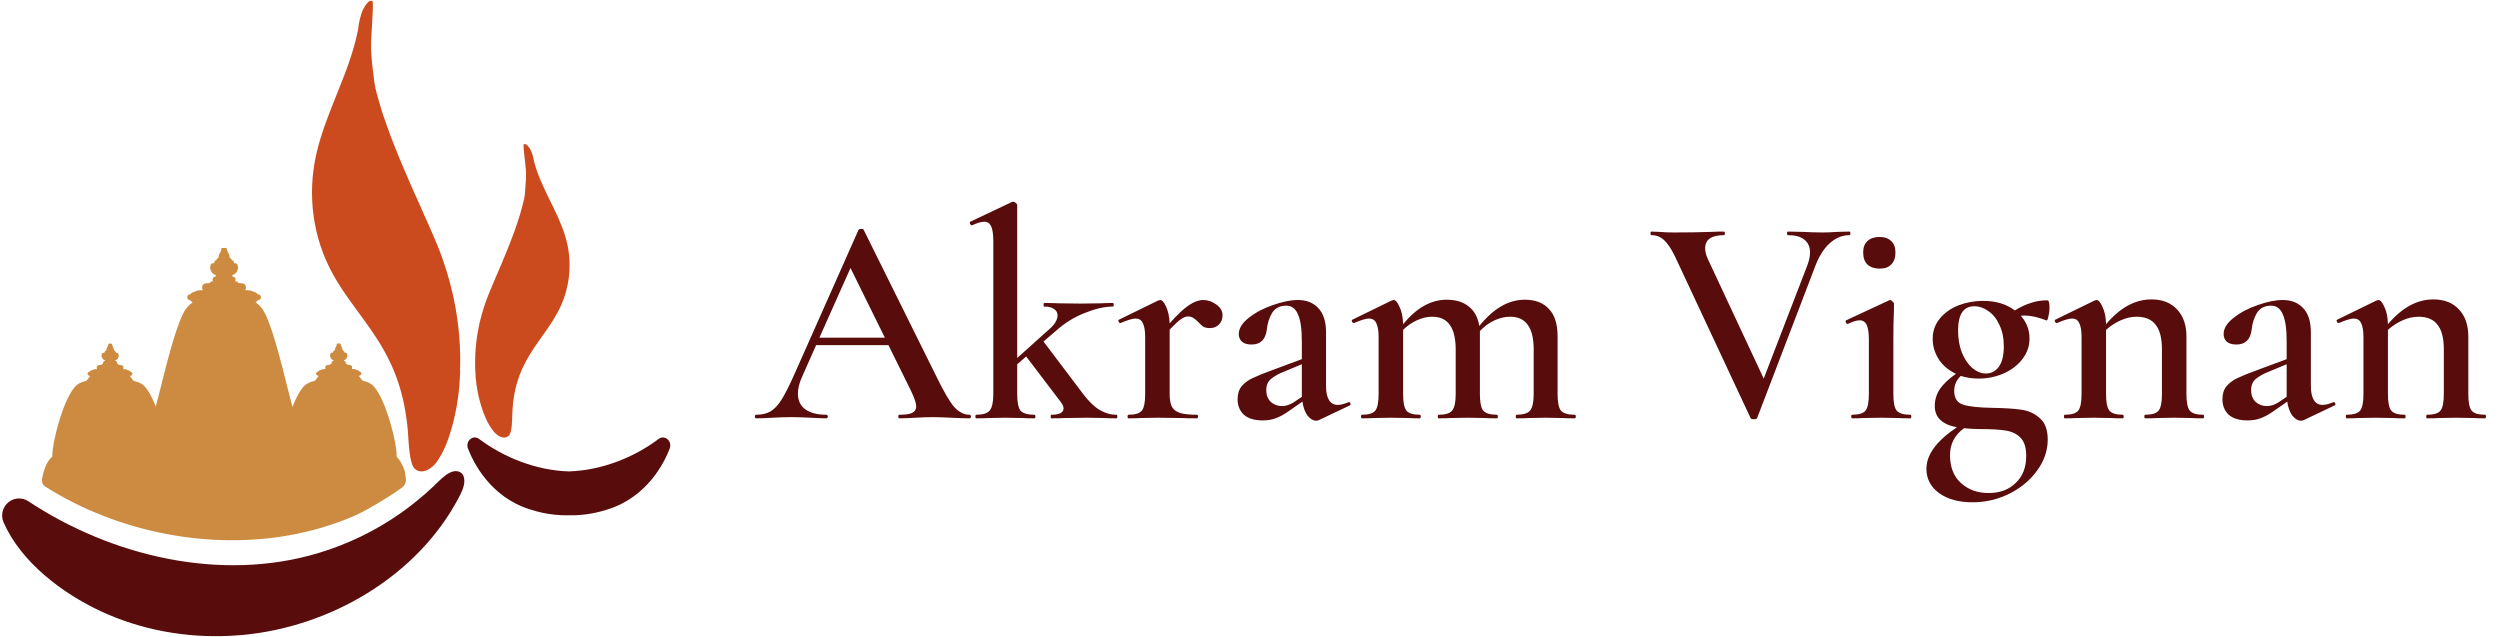 <svg xmlns="http://www.w3.org/2000/svg" width="251" height="64" viewBox="0 0 251 64" fill="none"><g clip-path="url(#clip0_2273_968)"><path d="M0.867 50.409C1.439 49.955 2.238 49.921 2.844 50.325C11.207 55.861 22.17 58.461 31.947 55.533C34.9 54.65 37.693 53.295 40.217 51.528C41.387 50.704 42.497 49.795 43.541 48.811C44.138 48.255 45.324 46.842 46.267 47.448C46.536 47.624 46.629 47.978 46.62 48.306C46.603 48.878 46.351 49.408 46.09 49.905C41.908 57.898 33.057 62.996 24.223 63.762C23.845 63.795 23.457 63.821 23.079 63.837C18.662 64.056 14.169 63.249 10.147 61.381C6.277 59.58 2.121 56.459 0.354 52.437C0.051 51.73 0.253 50.897 0.867 50.409Z" fill="#590C0C"></path><path d="M51.096 43.729C51.424 43.393 51.416 42.097 51.433 41.584C51.433 41.466 51.441 41.348 51.45 41.23C51.475 40.7 51.534 40.17 51.626 39.649C51.786 38.74 52.055 37.857 52.434 37.015C52.897 36.006 53.46 35.139 54.049 34.306C54.714 33.364 55.404 32.447 55.984 31.37C57.238 29.056 57.524 26.347 56.784 23.831C56.018 21.206 54.31 18.875 53.62 16.217L53.612 16.2C53.612 16.192 53.595 16.107 53.587 16.032C53.578 15.99 53.578 15.956 53.57 15.939C53.519 15.704 53.452 15.468 53.359 15.241C53.267 15.005 53.124 14.787 52.947 14.601C52.913 14.568 52.88 14.543 52.846 14.517C52.804 14.492 52.762 14.475 52.72 14.467H52.695L52.594 14.475C52.51 14.484 52.611 15.333 52.695 16.074C52.745 16.494 52.787 16.881 52.796 17.033C52.846 17.664 52.787 18.337 52.737 18.977C52.72 19.145 52.712 19.321 52.695 19.498C52.686 19.624 52.669 19.75 52.644 19.868C52.619 19.986 52.594 20.112 52.56 20.23C52.526 20.382 52.484 20.525 52.451 20.659C52.425 20.752 52.4 20.844 52.375 20.937C52.358 20.996 52.341 21.055 52.325 21.113C52.308 21.172 52.291 21.231 52.274 21.29C52.257 21.349 52.249 21.4 52.232 21.459C52.215 21.517 52.198 21.576 52.173 21.635C52.139 21.736 52.106 21.837 52.081 21.938C52.038 22.064 52.005 22.199 51.954 22.317L51.929 22.401L51.904 22.485C51.803 22.813 51.643 23.234 51.517 23.57L51.483 23.663L51.231 24.328C51.197 24.42 51.163 24.513 51.121 24.605L51.105 24.656L51.054 24.782C51.029 24.849 51.004 24.916 50.97 24.984C50.903 25.135 50.844 25.287 50.785 25.438C50.718 25.615 50.642 25.791 50.566 25.968L50.499 26.128L50.431 26.296C50.389 26.397 50.347 26.507 50.297 26.616C50.246 26.725 50.204 26.843 50.154 26.953L50.011 27.281C49.952 27.407 49.885 27.567 49.826 27.71C49.8 27.785 49.767 27.853 49.733 27.929L49.456 28.585L49.355 28.829C48.934 29.83 48.681 30.453 48.353 31.622C48.151 32.362 47.992 33.111 47.882 33.869C47.773 34.626 47.714 35.383 47.705 36.149V36.224C47.705 36.342 47.705 36.452 47.705 36.561C47.705 36.595 47.705 36.62 47.705 36.645C47.705 36.67 47.705 36.729 47.705 36.763C47.705 36.797 47.705 36.822 47.705 36.855C47.705 36.889 47.705 36.94 47.705 36.965C47.705 37.015 47.722 37.251 47.731 37.461C47.739 37.638 47.764 37.789 47.756 37.798L47.748 37.823L47.849 38.715L47.857 38.732C47.857 38.732 47.882 38.875 47.899 38.984C47.907 39.06 47.916 39.127 47.924 39.144L48 39.556C48.017 39.649 48.042 39.767 48.076 39.893C48.118 40.069 48.168 40.246 48.202 40.372C48.353 40.928 48.538 41.474 48.774 42.005C48.959 42.425 49.186 42.821 49.464 43.191C49.523 43.267 49.582 43.334 49.632 43.401C49.7 43.468 49.767 43.536 49.843 43.595C50.331 44.015 50.81 44.024 51.096 43.729Z" fill="#CB4B1F"></path><path d="M46.199 36.729C46.208 36.392 46.216 36.014 46.208 35.929C46.208 35.879 46.199 35.812 46.199 35.744C46.199 35.677 46.199 35.635 46.199 35.593C46.199 35.534 46.199 35.467 46.199 35.399C46.199 35.357 46.191 35.315 46.191 35.265C46.191 35.08 46.182 34.903 46.174 34.718L46.166 34.6C46.098 33.38 45.955 32.16 45.745 30.949C45.526 29.737 45.24 28.551 44.887 27.373C44.323 25.522 43.894 24.537 43.204 22.964L43.036 22.577L42.573 21.551C42.514 21.424 42.472 21.315 42.422 21.197C42.321 20.962 42.211 20.709 42.119 20.516L41.891 20.003C41.816 19.826 41.74 19.649 41.656 19.481C41.572 19.313 41.504 19.136 41.429 18.976L41.311 18.707L41.202 18.454C41.075 18.185 40.958 17.899 40.84 17.622C40.739 17.378 40.638 17.142 40.528 16.898C40.486 16.797 40.436 16.688 40.394 16.587L40.31 16.385L40.276 16.3C40.209 16.149 40.15 15.998 40.091 15.863L39.67 14.811L39.611 14.668C39.401 14.138 39.132 13.465 38.964 12.952L38.913 12.817L38.862 12.683C38.787 12.489 38.719 12.279 38.652 12.077C38.602 11.917 38.543 11.749 38.484 11.597C38.45 11.513 38.417 11.421 38.391 11.32C38.366 11.219 38.333 11.135 38.307 11.05C38.282 10.966 38.248 10.865 38.223 10.773C38.198 10.68 38.164 10.588 38.139 10.495C38.097 10.352 38.055 10.201 38.013 10.049C37.946 9.822 37.878 9.595 37.819 9.359C37.769 9.166 37.718 8.972 37.676 8.779C37.634 8.585 37.6 8.383 37.575 8.181C37.542 7.895 37.508 7.626 37.474 7.348C37.348 6.314 37.222 5.245 37.256 4.219C37.264 3.975 37.298 3.352 37.34 2.67C37.415 1.476 37.499 0.096 37.373 0.088L37.222 0.079L37.18 0.088C37.112 0.113 37.045 0.146 36.986 0.188C36.936 0.231 36.885 0.281 36.843 0.34C36.583 0.66 36.389 1.013 36.271 1.408C36.153 1.787 36.061 2.166 36.002 2.553C36.002 2.57 35.993 2.628 35.985 2.696C35.977 2.814 35.96 2.957 35.951 2.965L35.943 2.999C35.102 7.332 32.704 11.236 31.745 15.527C30.844 19.557 31.383 23.89 33.461 27.592C34.395 29.266 35.497 30.679 36.557 32.143C37.499 33.439 38.408 34.777 39.165 36.367C39.797 37.696 40.259 39.093 40.554 40.532C40.722 41.365 40.848 42.214 40.932 43.064C40.949 43.249 40.966 43.434 40.974 43.628C41.033 44.452 41.101 46.531 41.622 47.044C42.068 47.49 42.783 47.431 43.49 46.783C43.599 46.682 43.7 46.573 43.793 46.455C43.877 46.346 43.953 46.236 44.037 46.102C44.424 45.487 44.744 44.823 44.979 44.133C45.291 43.258 45.535 42.366 45.72 41.457C45.762 41.255 45.821 40.961 45.871 40.675C45.905 40.464 45.938 40.271 45.955 40.119L46.048 39.446C46.056 39.413 46.065 39.303 46.073 39.185C46.09 39 46.107 38.773 46.115 38.765L46.123 38.731L46.208 37.284L46.199 37.25C46.174 37.259 46.191 37.015 46.199 36.729Z" fill="#CB4B1F"></path><path d="M66.998 44.083C66.745 43.881 66.384 43.872 66.131 44.066C63.565 45.992 60.326 47.229 57.112 47.33C53.898 47.229 50.659 45.984 48.093 44.066C47.832 43.864 47.478 43.872 47.226 44.083C46.948 44.31 46.847 44.688 46.982 45.025C47.512 46.413 49.212 49.88 53.174 51.133C53.41 51.209 53.654 51.276 53.889 51.343C54.672 51.554 55.471 51.68 56.279 51.722C56.557 51.739 56.834 51.739 57.112 51.731C57.389 51.739 57.667 51.739 57.945 51.722C58.752 51.68 59.552 51.554 60.334 51.343C60.578 51.285 60.814 51.209 61.049 51.133C65.021 49.871 66.712 46.413 67.242 45.025C67.368 44.688 67.275 44.31 66.998 44.083Z" fill="#590C0C"></path><path d="M40.739 47.944C40.823 48.34 40.663 48.752 40.327 48.979C38.77 50.081 36.936 51.167 35.674 51.747C35.565 51.798 35.464 51.84 35.363 51.882C27.563 55.188 18.35 54.886 10.433 51.815C8.38 51.024 6.411 50.031 4.552 48.861C4.3 48.702 4.165 48.399 4.216 48.104C4.333 47.456 4.611 46.354 5.25 45.849C5.225 45.042 5.629 43.115 6.201 41.466C6.698 40.027 7.337 38.765 7.968 38.487C8.162 38.378 8.372 38.302 8.591 38.26C8.675 38.243 8.7 38.235 9.037 37.772C9.02 37.755 9.011 37.747 8.994 37.73C8.944 37.722 8.893 37.705 8.86 37.671C8.818 37.638 8.801 37.587 8.793 37.537V37.528V37.52V37.511V37.503V37.495C8.801 37.444 8.826 37.402 8.868 37.368C8.902 37.335 8.952 37.318 9.003 37.31C9.079 37.217 9.18 37.158 9.297 37.15C9.339 37.116 9.39 37.091 9.449 37.082C9.516 37.066 9.583 37.066 9.651 37.066H9.735C9.718 37.023 9.71 36.973 9.71 36.931V36.923C9.71 36.662 9.903 36.653 10.071 36.645C10.139 36.636 10.214 36.636 10.214 36.603C10.214 36.561 10.248 36.527 10.29 36.527H10.357C10.349 36.502 10.341 36.468 10.341 36.443C10.341 36.384 10.366 36.325 10.408 36.291C10.442 36.258 10.484 36.241 10.534 36.233C10.534 36.224 10.534 36.224 10.534 36.216C10.534 36.207 10.534 36.191 10.543 36.182C10.391 36.132 10.273 36.014 10.223 35.871C10.206 35.812 10.189 35.753 10.189 35.694C10.189 35.644 10.206 35.585 10.223 35.534C10.248 35.467 10.315 35.425 10.391 35.425H10.475V35.408C10.475 35.358 10.501 35.307 10.543 35.273C10.568 35.257 10.593 35.24 10.618 35.24C10.618 35.198 10.635 35.164 10.669 35.139C10.677 35.13 10.686 35.122 10.694 35.122V35.105C10.694 34.996 10.728 34.886 10.795 34.794C10.837 34.727 10.862 34.651 10.871 34.575C10.871 34.533 10.904 34.499 10.946 34.499H11.174C11.216 34.499 11.249 34.533 11.249 34.575C11.249 34.651 11.274 34.735 11.325 34.794C11.392 34.886 11.426 35.004 11.426 35.122C11.434 35.13 11.443 35.13 11.451 35.139C11.485 35.164 11.502 35.198 11.502 35.24C11.527 35.248 11.552 35.257 11.577 35.273C11.62 35.307 11.645 35.349 11.645 35.408V35.425H11.72C11.796 35.425 11.864 35.467 11.889 35.534C11.906 35.585 11.922 35.635 11.922 35.694C11.922 35.753 11.914 35.812 11.889 35.871C11.838 36.022 11.72 36.14 11.569 36.182C11.577 36.191 11.577 36.207 11.577 36.216C11.577 36.224 11.577 36.224 11.577 36.233C11.62 36.241 11.662 36.258 11.704 36.291C11.746 36.334 11.771 36.384 11.771 36.443C11.771 36.468 11.762 36.502 11.754 36.527H11.813C11.855 36.527 11.889 36.561 11.889 36.603C11.889 36.636 11.956 36.636 12.032 36.645C12.209 36.653 12.394 36.662 12.394 36.923V36.931C12.394 36.981 12.385 37.023 12.36 37.066H12.444C12.511 37.066 12.579 37.074 12.637 37.082C12.696 37.091 12.747 37.116 12.789 37.15C12.848 37.158 12.907 37.175 12.957 37.2C13.008 37.225 13.05 37.259 13.084 37.31C13.134 37.31 13.184 37.335 13.218 37.368C13.26 37.402 13.285 37.444 13.294 37.495V37.503V37.511V37.52V37.528V37.537C13.285 37.587 13.26 37.638 13.226 37.671C13.193 37.705 13.142 37.73 13.092 37.73C13.084 37.747 13.067 37.764 13.05 37.772C13.386 38.235 13.412 38.243 13.496 38.26C13.714 38.302 13.925 38.386 14.118 38.487C14.648 38.715 15.187 39.657 15.641 40.818C15.751 40.397 15.843 40.052 15.902 39.817C16.777 36.291 17.787 32.253 18.662 31.016C18.855 30.764 19.091 30.537 19.343 30.352C19.326 30.343 19.309 30.335 19.293 30.326C19.242 30.293 19.192 30.251 19.158 30.2C19.15 30.192 19.141 30.175 19.133 30.166H19.124C19.04 30.158 18.965 30.124 18.897 30.066C18.838 30.007 18.805 29.931 18.796 29.855V29.847V29.822V29.813C18.805 29.737 18.847 29.67 18.897 29.62C18.965 29.569 19.04 29.535 19.124 29.535C19.175 29.46 19.242 29.401 19.318 29.359C19.402 29.308 19.503 29.283 19.604 29.275C19.671 29.216 19.756 29.174 19.84 29.165C19.941 29.14 20.05 29.132 20.159 29.14H20.37C20.361 29.123 20.344 29.106 20.336 29.081C20.302 29.014 20.294 28.947 20.294 28.879C20.294 28.467 20.588 28.45 20.858 28.433C20.992 28.425 21.119 28.416 21.127 28.341C21.127 28.29 21.16 28.257 21.203 28.248C21.203 28.248 21.203 28.248 21.211 28.248H21.396C21.363 28.198 21.337 28.139 21.337 28.072C21.337 27.987 21.379 27.903 21.438 27.844C21.506 27.794 21.581 27.76 21.665 27.76C21.657 27.735 21.648 27.718 21.657 27.693C21.657 27.668 21.665 27.642 21.674 27.617C21.421 27.55 21.219 27.365 21.144 27.112C21.11 27.028 21.102 26.936 21.102 26.843C21.102 26.759 21.119 26.675 21.152 26.599C21.194 26.498 21.295 26.422 21.404 26.422H21.514C21.506 26.406 21.506 26.38 21.506 26.363C21.506 26.288 21.539 26.221 21.598 26.178C21.64 26.145 21.691 26.119 21.741 26.111V26.094C21.741 26.035 21.775 25.977 21.825 25.943C21.859 25.918 21.892 25.901 21.935 25.901C21.935 25.707 21.985 25.522 22.094 25.371C22.17 25.261 22.221 25.127 22.221 24.992V24.984C22.221 24.933 22.263 24.899 22.313 24.891H22.683C22.734 24.891 22.767 24.933 22.776 24.984V24.992C22.784 25.127 22.826 25.261 22.902 25.371C23.012 25.53 23.062 25.716 23.062 25.901C23.104 25.909 23.138 25.918 23.171 25.943C23.222 25.977 23.256 26.035 23.256 26.094V26.111C23.306 26.119 23.357 26.145 23.398 26.178C23.457 26.221 23.491 26.288 23.491 26.363C23.491 26.38 23.491 26.406 23.483 26.422H23.592C23.701 26.422 23.802 26.498 23.845 26.599C23.878 26.675 23.895 26.759 23.895 26.843C23.895 26.936 23.878 27.028 23.853 27.112C23.777 27.365 23.575 27.55 23.314 27.617C23.331 27.642 23.34 27.668 23.331 27.693C23.331 27.718 23.323 27.735 23.323 27.76C23.407 27.76 23.483 27.794 23.55 27.844C23.609 27.903 23.651 27.987 23.651 28.072C23.651 28.139 23.634 28.198 23.592 28.248H23.777C23.828 28.248 23.861 28.282 23.861 28.332C23.861 28.332 23.861 28.332 23.861 28.341C23.861 28.416 23.988 28.425 24.131 28.433C24.391 28.442 24.686 28.467 24.694 28.879C24.694 28.947 24.677 29.022 24.652 29.081C24.644 29.098 24.635 29.123 24.619 29.14H24.829C24.938 29.14 25.039 29.148 25.149 29.165C25.241 29.174 25.317 29.216 25.384 29.275C25.485 29.283 25.578 29.308 25.67 29.359C25.746 29.401 25.813 29.46 25.864 29.535C25.948 29.535 26.024 29.569 26.091 29.62C26.15 29.67 26.183 29.737 26.2 29.813V29.822V29.838V29.847C26.192 29.931 26.158 30.007 26.099 30.057C26.04 30.116 25.956 30.15 25.872 30.158H25.864C25.855 30.166 25.847 30.183 25.838 30.192C25.796 30.242 25.754 30.284 25.704 30.318C25.687 30.326 25.67 30.335 25.653 30.343C25.914 30.528 26.141 30.755 26.335 31.008C27.21 32.245 28.211 36.283 29.086 39.8C29.145 40.052 29.246 40.414 29.364 40.86C29.826 39.682 30.373 38.715 30.912 38.479C31.105 38.37 31.316 38.294 31.535 38.252C31.619 38.235 31.644 38.227 31.98 37.764C31.964 37.747 31.955 37.739 31.938 37.722C31.888 37.713 31.837 37.697 31.804 37.663C31.762 37.629 31.736 37.579 31.736 37.528V37.52V37.511V37.503V37.495V37.486C31.745 37.436 31.77 37.394 31.812 37.36C31.846 37.326 31.896 37.301 31.947 37.301C31.98 37.259 32.023 37.217 32.073 37.192C32.123 37.158 32.182 37.141 32.241 37.141C32.283 37.108 32.334 37.082 32.393 37.074C32.46 37.057 32.527 37.057 32.586 37.057H32.679C32.662 37.015 32.645 36.965 32.654 36.923V36.914C32.654 36.653 32.847 36.645 33.015 36.636C33.083 36.628 33.15 36.628 33.158 36.594C33.158 36.552 33.192 36.519 33.234 36.519H33.301C33.293 36.493 33.285 36.46 33.285 36.435C33.285 36.376 33.31 36.317 33.352 36.283C33.386 36.249 33.436 36.233 33.478 36.224C33.478 36.216 33.47 36.216 33.478 36.207C33.478 36.199 33.478 36.182 33.486 36.174C33.335 36.123 33.217 36.005 33.167 35.862C33.15 35.804 33.142 35.745 33.142 35.686C33.142 35.635 33.158 35.576 33.175 35.526C33.2 35.459 33.268 35.408 33.343 35.408H33.419V35.391C33.419 35.341 33.444 35.29 33.486 35.257C33.512 35.24 33.537 35.223 33.562 35.223C33.562 35.181 33.579 35.147 33.613 35.122C33.621 35.114 33.63 35.105 33.638 35.105V35.088C33.638 34.979 33.68 34.87 33.739 34.777C33.789 34.71 33.815 34.634 33.815 34.558C33.815 34.516 33.848 34.483 33.89 34.483H34.126C34.168 34.483 34.202 34.516 34.202 34.558C34.202 34.634 34.235 34.718 34.277 34.777C34.345 34.878 34.378 34.987 34.378 35.105C34.387 35.114 34.395 35.114 34.404 35.122C34.437 35.147 34.454 35.181 34.454 35.223C34.479 35.231 34.505 35.24 34.53 35.257C34.572 35.29 34.589 35.341 34.597 35.391V35.408H34.673C34.748 35.408 34.816 35.45 34.841 35.526C34.866 35.576 34.875 35.627 34.875 35.686C34.875 35.745 34.866 35.804 34.849 35.862C34.799 36.014 34.681 36.123 34.53 36.174C34.53 36.182 34.53 36.199 34.53 36.207C34.53 36.216 34.53 36.216 34.53 36.224C34.572 36.233 34.622 36.249 34.656 36.283C34.698 36.325 34.723 36.376 34.723 36.435C34.723 36.46 34.715 36.493 34.706 36.519H34.774C34.816 36.519 34.849 36.552 34.849 36.586C34.849 36.62 34.917 36.62 34.992 36.628C35.161 36.636 35.354 36.645 35.354 36.906V36.914C35.354 36.965 35.346 37.007 35.329 37.049H35.43C35.497 37.049 35.565 37.057 35.623 37.066C35.682 37.074 35.733 37.099 35.775 37.133C35.834 37.141 35.893 37.158 35.943 37.183C35.994 37.209 36.036 37.242 36.069 37.293C36.17 37.301 36.255 37.377 36.28 37.478V37.486V37.495V37.503V37.511V37.52C36.271 37.57 36.246 37.621 36.212 37.654C36.179 37.688 36.128 37.713 36.078 37.713C36.061 37.73 36.053 37.739 36.036 37.755C36.372 38.218 36.398 38.227 36.482 38.243C36.7 38.286 36.911 38.37 37.104 38.471C37.735 38.74 38.375 40.01 38.871 41.449C39.443 43.098 39.856 45.025 39.822 45.833C40.217 46.279 40.503 46.809 40.663 47.381C40.655 47.566 40.697 47.751 40.739 47.944Z" fill="#CD8B41"></path></g><path d="M97.33 41.64C97.43 41.64 97.48 41.7 97.48 41.82C97.48 41.94 97.43 42 97.33 42C96.95 42 96.34 41.98 95.5 41.94C94.66 41.9 94.05 41.88 93.67 41.88C93.17 41.88 92.58 41.9 91.9 41.94C91.22 41.98 90.69 42 90.31 42C90.23 42 90.19 41.94 90.19 41.82C90.19 41.7 90.23 41.64 90.31 41.64C90.89 41.64 91.31 41.58 91.57 41.46C91.85 41.32 91.99 41.1 91.99 40.8C91.99 40.5 91.82 39.99 91.48 39.27L89.2 34.65H81.94L80.5 37.89C80.24 38.49 80.11 39.03 80.11 39.51C80.11 40.21 80.36 40.74 80.86 41.1C81.36 41.46 82.06 41.64 82.96 41.64C83.06 41.64 83.11 41.7 83.11 41.82C83.11 41.94 83.06 42 82.96 42C82.6 42 82.08 41.98 81.4 41.94C80.64 41.9 79.98 41.88 79.42 41.88C78.88 41.88 78.25 41.9 77.53 41.94C76.89 41.98 76.36 42 75.94 42C75.84 42 75.79 41.94 75.79 41.82C75.79 41.7 75.84 41.64 75.94 41.64C76.5 41.64 76.97 41.53 77.35 41.31C77.73 41.09 78.1 40.7 78.46 40.14C78.82 39.56 79.25 38.71 79.75 37.59L86.2 23.07C86.24 23.01 86.33 22.98 86.47 22.98C86.61 22.98 86.69 23.01 86.71 23.07L94.06 37.89C94.76 39.33 95.34 40.32 95.8 40.86C96.28 41.38 96.79 41.64 97.33 41.64ZM82.27 33.9H88.84L85.39 26.91L82.27 33.9ZM112.088 41.64C112.148 41.64 112.178 41.7 112.178 41.82C112.178 41.94 112.148 42 112.088 42C111.588 42 111.188 41.99 110.888 41.97L109.178 41.94L106.928 41.97C106.588 41.99 106.128 42 105.548 42C105.508 42 105.488 41.94 105.488 41.82C105.488 41.7 105.508 41.64 105.548 41.64C106.368 41.64 106.778 41.43 106.778 41.01C106.778 40.83 106.698 40.63 106.538 40.41L103.028 35.79L102.128 36.57V39.57C102.128 40.39 102.238 40.94 102.458 41.22C102.698 41.5 103.158 41.64 103.838 41.64C103.918 41.64 103.958 41.7 103.958 41.82C103.958 41.94 103.918 42 103.838 42C103.338 42 102.938 41.99 102.638 41.97L100.928 41.94L99.218 41.97C98.918 41.99 98.518 42 98.018 42C97.958 42 97.928 41.94 97.928 41.82C97.928 41.7 97.958 41.64 98.018 41.64C98.678 41.64 99.128 41.5 99.368 41.22C99.608 40.92 99.728 40.37 99.728 39.57V24.24C99.728 23.54 99.658 23.04 99.518 22.74C99.378 22.42 99.148 22.26 98.828 22.26C98.528 22.26 98.118 22.38 97.598 22.62H97.568C97.508 22.62 97.448 22.57 97.388 22.47C97.348 22.35 97.358 22.28 97.418 22.26L101.588 20.28L101.738 20.25C101.818 20.25 101.898 20.29 101.978 20.37C102.078 20.45 102.128 20.52 102.128 20.58V35.94L105.338 33.06C105.898 32.58 106.178 32.11 106.178 31.65C106.178 31.39 106.058 31.18 105.818 31.02C105.598 30.86 105.278 30.78 104.858 30.78C104.798 30.78 104.768 30.72 104.768 30.6C104.768 30.48 104.798 30.42 104.858 30.42C105.418 30.42 105.858 30.43 106.178 30.45L108.458 30.48L110.588 30.45C110.868 30.43 111.248 30.42 111.728 30.42C111.788 30.42 111.818 30.48 111.818 30.6C111.818 30.72 111.788 30.78 111.728 30.78C110.908 30.78 109.978 30.99 108.938 31.41C107.898 31.81 106.938 32.4 106.058 33.18L104.768 34.29L108.758 39.57C109.318 40.31 109.868 40.84 110.408 41.16C110.948 41.48 111.508 41.64 112.088 41.64ZM120.794 30.12C121.254 30.12 121.694 30.27 122.114 30.57C122.534 30.87 122.744 31.23 122.744 31.65C122.744 32.03 122.624 32.34 122.384 32.58C122.164 32.82 121.854 32.94 121.454 32.94C121.194 32.94 120.974 32.89 120.794 32.79C120.634 32.67 120.464 32.51 120.284 32.31C120.104 32.13 119.944 32 119.804 31.92C119.664 31.82 119.494 31.77 119.294 31.77C119.074 31.77 118.834 31.86 118.574 32.04C118.334 32.2 117.954 32.55 117.434 33.09V39.57C117.434 40.13 117.514 40.56 117.674 40.86C117.834 41.14 118.104 41.34 118.484 41.46C118.864 41.58 119.424 41.64 120.164 41.64C120.244 41.64 120.284 41.7 120.284 41.82C120.284 41.94 120.244 42 120.164 42C119.504 42 118.974 41.99 118.574 41.97L116.204 41.94L114.464 41.97C114.184 41.99 113.794 42 113.294 42C113.234 42 113.204 41.94 113.204 41.82C113.204 41.7 113.234 41.64 113.294 41.64C113.974 41.64 114.424 41.5 114.644 41.22C114.864 40.94 114.974 40.39 114.974 39.57V33.84C114.974 33.2 114.894 32.73 114.734 32.43C114.594 32.13 114.354 31.98 114.014 31.98C113.714 31.98 113.214 32.13 112.514 32.43H112.484C112.404 32.43 112.344 32.38 112.304 32.28C112.264 32.18 112.274 32.12 112.334 32.1L116.264 30.18C116.384 30.14 116.454 30.12 116.474 30.12C116.674 30.12 116.874 30.34 117.074 30.78C117.274 31.2 117.394 31.76 117.434 32.46C118.214 31.58 118.864 30.97 119.384 30.63C119.904 30.29 120.374 30.12 120.794 30.12ZM135.444 40.38C135.524 40.38 135.574 40.43 135.594 40.53C135.614 40.61 135.584 40.67 135.504 40.71L132.414 42.18C132.334 42.22 132.244 42.24 132.144 42.24C131.844 42.24 131.554 42.07 131.274 41.73C131.014 41.37 130.844 40.9 130.764 40.32L129.384 41.28C128.904 41.62 128.464 41.86 128.064 42C127.684 42.14 127.254 42.21 126.774 42.21C125.954 42.21 125.324 42.02 124.884 41.64C124.464 41.24 124.254 40.72 124.254 40.08C124.254 39.54 124.394 39.1 124.674 38.76C124.974 38.42 125.344 38.15 125.784 37.95C126.244 37.73 126.914 37.46 127.794 37.14L130.704 36.06V34.26C130.704 33.02 130.574 32.12 130.314 31.56C130.074 30.98 129.684 30.69 129.144 30.69C128.484 30.69 128.004 30.94 127.704 31.44C127.424 31.92 127.254 32.46 127.194 33.06C127.074 34.08 126.564 34.59 125.664 34.59C125.224 34.59 124.894 34.49 124.674 34.29C124.474 34.09 124.374 33.84 124.374 33.54C124.374 32.98 124.704 32.44 125.364 31.92C126.044 31.38 126.854 30.95 127.794 30.63C128.754 30.29 129.594 30.12 130.314 30.12C131.174 30.12 131.854 30.39 132.354 30.93C132.874 31.47 133.134 32.28 133.134 33.36V38.76C133.134 39.38 133.234 39.85 133.434 40.17C133.634 40.49 133.924 40.65 134.304 40.65C134.604 40.65 134.964 40.56 135.384 40.38H135.444ZM130.704 39.84V39.54V36.57L128.904 37.32C128.384 37.52 127.954 37.76 127.614 38.04C127.294 38.3 127.134 38.68 127.134 39.18C127.134 39.66 127.284 40.05 127.584 40.35C127.904 40.63 128.284 40.77 128.724 40.77C129.084 40.77 129.464 40.65 129.864 40.41L130.704 39.84ZM158.092 41.64C158.172 41.64 158.212 41.7 158.212 41.82C158.212 41.94 158.172 42 158.092 42C157.592 42 157.192 41.99 156.892 41.97L155.182 41.94L153.472 41.97C153.172 41.99 152.772 42 152.272 42C152.212 42 152.182 41.94 152.182 41.82C152.182 41.7 152.212 41.64 152.272 41.64C152.932 41.64 153.382 41.5 153.622 41.22C153.862 40.92 153.982 40.37 153.982 39.57V35.1C153.982 33.98 153.782 33.15 153.382 32.61C153.002 32.07 152.412 31.8 151.612 31.8C151.072 31.8 150.532 31.93 149.992 32.19C149.452 32.45 148.982 32.8 148.582 33.24V33.54V39.57C148.582 40.39 148.692 40.94 148.912 41.22C149.152 41.5 149.612 41.64 150.292 41.64C150.352 41.64 150.382 41.7 150.382 41.82C150.382 41.94 150.352 42 150.292 42C149.792 42 149.392 41.99 149.092 41.97L147.352 41.94L145.642 41.97C145.342 41.99 144.942 42 144.442 42C144.382 42 144.352 41.94 144.352 41.82C144.352 41.7 144.382 41.64 144.442 41.64C145.122 41.64 145.572 41.5 145.792 41.22C146.032 40.94 146.152 40.39 146.152 39.57V35.1C146.152 33.98 145.952 33.15 145.552 32.61C145.172 32.07 144.582 31.8 143.782 31.8C143.282 31.8 142.772 31.92 142.252 32.16C141.732 32.4 141.272 32.72 140.872 33.12V39.57C140.872 40.39 140.982 40.94 141.202 41.22C141.422 41.5 141.872 41.64 142.552 41.64C142.612 41.64 142.642 41.7 142.642 41.82C142.642 41.94 142.612 42 142.552 42C142.052 42 141.662 41.99 141.382 41.97L139.642 41.94L137.902 41.97C137.622 41.99 137.232 42 136.732 42C136.672 42 136.642 41.94 136.642 41.82C136.642 41.7 136.672 41.64 136.732 41.64C137.412 41.64 137.862 41.5 138.082 41.22C138.302 40.94 138.412 40.39 138.412 39.57V33.84C138.412 33.2 138.332 32.73 138.172 32.43C138.032 32.13 137.792 31.98 137.452 31.98C137.152 31.98 136.652 32.13 135.952 32.43H135.922C135.842 32.43 135.782 32.38 135.742 32.28C135.702 32.18 135.712 32.12 135.772 32.1L139.702 30.18C139.822 30.14 139.892 30.12 139.912 30.12C140.112 30.12 140.312 30.35 140.512 30.81C140.732 31.25 140.852 31.83 140.872 32.55C142.212 30.91 143.672 30.09 145.252 30.09C146.172 30.09 146.912 30.32 147.472 30.78C148.032 31.22 148.382 31.87 148.522 32.73C149.942 30.97 151.462 30.09 153.082 30.09C154.142 30.09 154.952 30.4 155.512 31.02C156.092 31.62 156.382 32.54 156.382 33.78V39.57C156.382 40.39 156.492 40.94 156.712 41.22C156.952 41.5 157.412 41.64 158.092 41.64ZM185.687 23.25C185.747 23.25 185.777 23.31 185.777 23.43C185.777 23.55 185.747 23.61 185.687 23.61C184.967 23.61 184.307 23.88 183.707 24.42C183.107 24.96 182.617 25.74 182.237 26.76L176.417 41.97C176.397 42.05 176.287 42.09 176.087 42.09C175.887 42.09 175.777 42.05 175.757 41.97L168.167 25.74C167.807 25 167.447 24.46 167.087 24.12C166.727 23.78 166.297 23.61 165.797 23.61C165.737 23.61 165.707 23.55 165.707 23.43C165.707 23.31 165.737 23.25 165.797 23.25L166.577 23.28C167.017 23.32 167.517 23.34 168.077 23.34C169.477 23.34 170.737 23.32 171.857 23.28C172.177 23.26 172.587 23.25 173.087 23.25C173.147 23.25 173.177 23.31 173.177 23.43C173.177 23.55 173.147 23.61 173.087 23.61C171.827 23.61 171.197 24.05 171.197 24.93C171.197 25.27 171.297 25.65 171.497 26.07L177.077 38.01L181.457 26.64C181.637 26.16 181.727 25.73 181.727 25.35C181.727 24.79 181.537 24.36 181.157 24.06C180.797 23.76 180.247 23.61 179.507 23.61C179.447 23.61 179.417 23.55 179.417 23.43C179.417 23.31 179.447 23.25 179.507 23.25L180.947 23.28C181.707 23.32 182.407 23.34 183.047 23.34C183.427 23.34 183.897 23.32 184.457 23.28L185.687 23.25ZM188.713 26.97C188.193 26.97 187.783 26.83 187.483 26.55C187.203 26.27 187.063 25.87 187.063 25.35C187.063 24.85 187.203 24.47 187.483 24.21C187.783 23.93 188.193 23.79 188.713 23.79C189.213 23.79 189.603 23.93 189.883 24.21C190.163 24.47 190.303 24.85 190.303 25.35C190.303 25.87 190.163 26.27 189.883 26.55C189.623 26.83 189.233 26.97 188.713 26.97ZM185.953 42C185.893 42 185.863 41.94 185.863 41.82C185.863 41.7 185.893 41.64 185.953 41.64C186.633 41.64 187.083 41.5 187.303 41.22C187.523 40.94 187.633 40.39 187.633 39.57V34.11C187.633 33.43 187.563 32.94 187.423 32.64C187.283 32.32 187.043 32.16 186.703 32.16C186.403 32.16 186.013 32.28 185.533 32.52H185.503C185.423 32.52 185.363 32.47 185.323 32.37C185.283 32.27 185.293 32.2 185.353 32.16L189.673 30.15L189.763 30.12C189.843 30.12 189.923 30.17 190.003 30.27C190.103 30.35 190.153 30.42 190.153 30.48V31.11C190.113 31.95 190.093 32.94 190.093 34.08V39.57C190.093 40.39 190.203 40.94 190.423 41.22C190.663 41.5 191.123 41.64 191.803 41.64C191.863 41.64 191.893 41.7 191.893 41.82C191.893 41.94 191.863 42 191.803 42C191.303 42 190.903 41.99 190.603 41.97L188.863 41.94L187.123 41.97C186.843 41.99 186.453 42 185.953 42ZM200.132 40.95C201.272 40.97 202.202 41.03 202.922 41.13C203.642 41.23 204.262 41.51 204.782 41.97C205.322 42.43 205.592 43.15 205.592 44.13C205.592 45.23 205.242 46.26 204.542 47.22C203.842 48.2 202.912 48.98 201.752 49.56C200.592 50.14 199.352 50.43 198.032 50.43C196.652 50.43 195.532 50.12 194.672 49.5C193.832 48.88 193.412 48.07 193.412 47.07C193.412 45.65 194.432 44.26 196.472 42.9C194.992 42.62 194.252 41.91 194.252 40.77C194.252 40.15 194.422 39.58 194.762 39.06C195.122 38.54 195.662 38.03 196.382 37.53C195.642 37.19 195.062 36.7 194.642 36.06C194.242 35.42 194.042 34.74 194.042 34.02C194.042 33.24 194.282 32.56 194.762 31.98C195.242 31.4 195.862 30.96 196.622 30.66C197.402 30.36 198.232 30.21 199.112 30.21C200.392 30.21 201.452 30.53 202.292 31.17C202.832 30.83 203.362 30.58 203.882 30.42C204.402 30.24 204.962 30.15 205.562 30.15C205.702 30.15 205.772 30.41 205.772 30.93C205.772 31.21 205.732 31.5 205.652 31.8C205.592 32.1 205.522 32.22 205.442 32.16C204.602 31.84 203.882 31.68 203.282 31.68C203.102 31.68 202.972 31.69 202.892 31.71C203.472 32.35 203.762 33.11 203.762 33.99C203.762 34.75 203.522 35.44 203.042 36.06C202.562 36.68 201.932 37.16 201.152 37.5C200.372 37.84 199.542 38.01 198.662 38.01C198.002 38.01 197.402 37.92 196.862 37.74C196.422 38.16 196.202 38.66 196.202 39.24C196.202 39.96 196.492 40.42 197.072 40.62C197.672 40.82 198.692 40.93 200.132 40.95ZM198.212 30.75C197.132 30.75 196.592 31.56 196.592 33.18C196.592 34.02 196.722 34.77 196.982 35.43C197.262 36.09 197.612 36.6 198.032 36.96C198.472 37.32 198.922 37.5 199.382 37.5C199.902 37.5 200.332 37.28 200.672 36.84C201.012 36.38 201.182 35.69 201.182 34.77C201.182 33.93 201.032 33.21 200.732 32.61C200.452 31.99 200.082 31.53 199.622 31.23C199.182 30.91 198.712 30.75 198.212 30.75ZM199.652 49.5C200.792 49.5 201.702 49.16 202.382 48.48C203.082 47.82 203.432 46.92 203.432 45.78C203.432 44.94 203.242 44.33 202.862 43.95C202.502 43.57 202.012 43.33 201.392 43.23C200.792 43.13 199.932 43.08 198.812 43.08C198.252 43.08 197.712 43.05 197.192 42.99C196.252 43.67 195.782 44.57 195.782 45.69C195.782 46.89 196.142 47.82 196.862 48.48C197.602 49.16 198.532 49.5 199.652 49.5ZM221.198 41.64C221.258 41.64 221.288 41.7 221.288 41.82C221.288 41.94 221.258 42 221.198 42C220.698 42 220.308 41.99 220.028 41.97L218.288 41.94L216.578 41.97C216.278 41.99 215.878 42 215.378 42C215.318 42 215.288 41.94 215.288 41.82C215.288 41.7 215.318 41.64 215.378 41.64C216.058 41.64 216.508 41.5 216.728 41.22C216.948 40.94 217.058 40.39 217.058 39.57V35.07C217.058 33.95 216.848 33.13 216.428 32.61C216.028 32.07 215.388 31.8 214.508 31.8C213.988 31.8 213.458 31.92 212.918 32.16C212.378 32.4 211.888 32.72 211.448 33.12V39.57C211.448 40.39 211.558 40.94 211.778 41.22C211.998 41.5 212.448 41.64 213.128 41.64C213.188 41.64 213.218 41.7 213.218 41.82C213.218 41.94 213.188 42 213.128 42C212.628 42 212.238 41.99 211.958 41.97L210.218 41.94L208.478 41.97C208.198 41.99 207.808 42 207.308 42C207.248 42 207.218 41.94 207.218 41.82C207.218 41.7 207.248 41.64 207.308 41.64C207.988 41.64 208.438 41.5 208.658 41.22C208.878 40.94 208.988 40.39 208.988 39.57V33.84C208.988 33.2 208.908 32.73 208.748 32.43C208.608 32.13 208.368 31.98 208.028 31.98C207.728 31.98 207.228 32.13 206.528 32.43H206.498C206.418 32.43 206.358 32.38 206.318 32.28C206.278 32.18 206.288 32.12 206.348 32.1L210.278 30.18C210.398 30.14 210.468 30.12 210.488 30.12C210.688 30.12 210.888 30.35 211.088 30.81C211.308 31.25 211.428 31.83 211.448 32.55C212.848 30.89 214.368 30.06 216.008 30.06C217.108 30.06 217.968 30.4 218.588 31.08C219.208 31.74 219.518 32.64 219.518 33.78V39.57C219.518 40.39 219.628 40.94 219.848 41.22C220.068 41.5 220.518 41.64 221.198 41.64ZM234.321 40.38C234.401 40.38 234.451 40.43 234.471 40.53C234.491 40.61 234.461 40.67 234.381 40.71L231.291 42.18C231.211 42.22 231.121 42.24 231.021 42.24C230.721 42.24 230.431 42.07 230.151 41.73C229.891 41.37 229.721 40.9 229.641 40.32L228.261 41.28C227.781 41.62 227.341 41.86 226.941 42C226.561 42.14 226.131 42.21 225.651 42.21C224.831 42.21 224.201 42.02 223.761 41.64C223.341 41.24 223.131 40.72 223.131 40.08C223.131 39.54 223.271 39.1 223.551 38.76C223.851 38.42 224.221 38.15 224.661 37.95C225.121 37.73 225.791 37.46 226.671 37.14L229.581 36.06V34.26C229.581 33.02 229.451 32.12 229.191 31.56C228.951 30.98 228.561 30.69 228.021 30.69C227.361 30.69 226.881 30.94 226.581 31.44C226.301 31.92 226.131 32.46 226.071 33.06C225.951 34.08 225.441 34.59 224.541 34.59C224.101 34.59 223.771 34.49 223.551 34.29C223.351 34.09 223.251 33.84 223.251 33.54C223.251 32.98 223.581 32.44 224.241 31.92C224.921 31.38 225.731 30.95 226.671 30.63C227.631 30.29 228.471 30.12 229.191 30.12C230.051 30.12 230.731 30.39 231.231 30.93C231.751 31.47 232.011 32.28 232.011 33.36V38.76C232.011 39.38 232.111 39.85 232.311 40.17C232.511 40.49 232.801 40.65 233.181 40.65C233.481 40.65 233.841 40.56 234.261 40.38H234.321ZM229.581 39.84V39.54V36.57L227.781 37.32C227.261 37.52 226.831 37.76 226.491 38.04C226.171 38.3 226.011 38.68 226.011 39.18C226.011 39.66 226.161 40.05 226.461 40.35C226.781 40.63 227.161 40.77 227.601 40.77C227.961 40.77 228.341 40.65 228.741 40.41L229.581 39.84ZM249.499 41.64C249.559 41.64 249.589 41.7 249.589 41.82C249.589 41.94 249.559 42 249.499 42C248.999 42 248.609 41.99 248.329 41.97L246.589 41.94L244.879 41.97C244.579 41.99 244.179 42 243.679 42C243.619 42 243.589 41.94 243.589 41.82C243.589 41.7 243.619 41.64 243.679 41.64C244.359 41.64 244.809 41.5 245.029 41.22C245.249 40.94 245.359 40.39 245.359 39.57V35.07C245.359 33.95 245.149 33.13 244.729 32.61C244.329 32.07 243.689 31.8 242.809 31.8C242.289 31.8 241.759 31.92 241.219 32.16C240.679 32.4 240.189 32.72 239.749 33.12V39.57C239.749 40.39 239.859 40.94 240.079 41.22C240.299 41.5 240.749 41.64 241.429 41.64C241.489 41.64 241.519 41.7 241.519 41.82C241.519 41.94 241.489 42 241.429 42C240.929 42 240.539 41.99 240.259 41.97L238.519 41.94L236.779 41.97C236.499 41.99 236.109 42 235.609 42C235.549 42 235.519 41.94 235.519 41.82C235.519 41.7 235.549 41.64 235.609 41.64C236.289 41.64 236.739 41.5 236.959 41.22C237.179 40.94 237.289 40.39 237.289 39.57V33.84C237.289 33.2 237.209 32.73 237.049 32.43C236.909 32.13 236.669 31.98 236.329 31.98C236.029 31.98 235.529 32.13 234.829 32.43H234.799C234.719 32.43 234.659 32.38 234.619 32.28C234.579 32.18 234.589 32.12 234.649 32.1L238.579 30.18C238.699 30.14 238.769 30.12 238.789 30.12C238.989 30.12 239.189 30.35 239.389 30.81C239.609 31.25 239.729 31.83 239.749 32.55C241.149 30.89 242.669 30.06 244.309 30.06C245.409 30.06 246.269 30.4 246.889 31.08C247.509 31.74 247.819 32.64 247.819 33.78V39.57C247.819 40.39 247.929 40.94 248.149 41.22C248.369 41.5 248.819 41.64 249.499 41.64Z" fill="#590C0C"></path><defs><clipPath id="clip0_2273_968"><rect width="67.495" height="64" fill="white"></rect></clipPath></defs></svg>